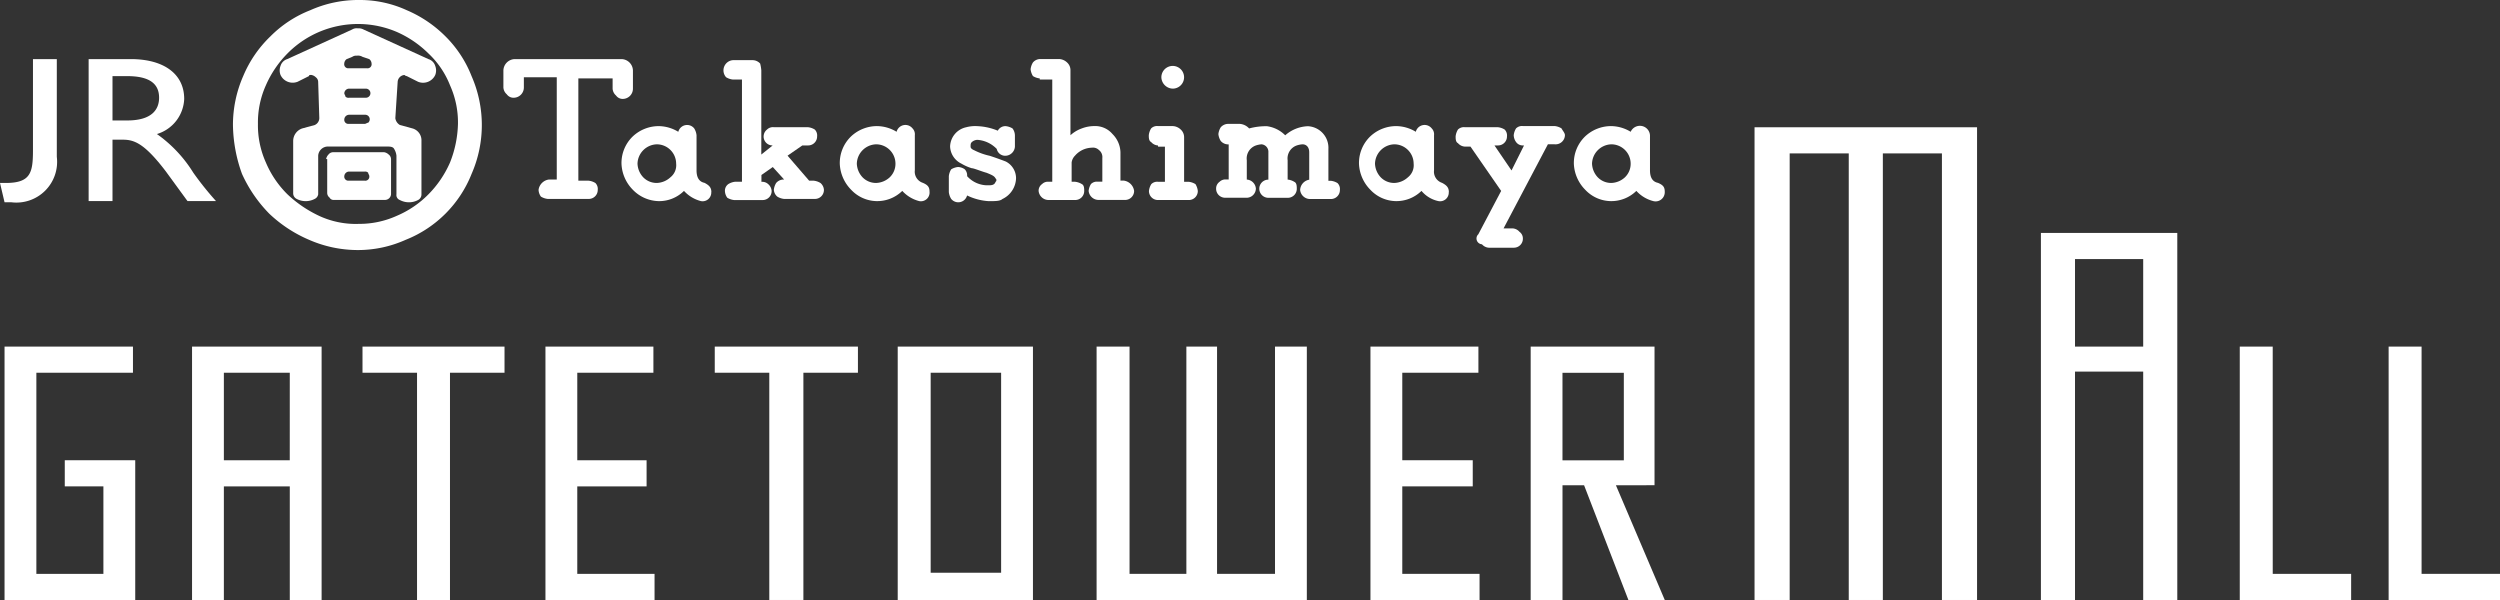 <svg id="logo_gtm" xmlns="http://www.w3.org/2000/svg" width="106.76" height="25.623" viewBox="0 0 106.76 25.623">
  <rect x="0" y="0" width="106.76" height="25.623" fill="#333333" stroke="none"/>
  <g id="グループ化_45" data-name="グループ化 45">
    <g id="グループ化_41" data-name="グループ化 41" transform="translate(0.194 5.435)">
      <path id="パス_183" data-name="パス 183" d="M179.6,20.5V36.174h1.456V26.42h2.912v9.754h1.456V20.5Zm1.456,4.853V21.616h2.912v3.737Z" transform="translate(-92.639 -15.987)" fill="#fff"/>
      <path id="パス_184" data-name="パス 184" d="M198.507,30.5H197.1V41.322h4.756V40.205h-3.348Z" transform="translate(-101.647 -21.134)" fill="#fff"/>
      <path id="パス_185" data-name="パス 185" d="M211.607,40.205V30.5H210.2V41.322h4.756V40.205Z" transform="translate(-108.39 -21.134)" fill="#fff"/>
      <path id="パス_186" data-name="パス 186" d="M154.4,11.2V31.387h1.5V12.316h2.523V31.387h1.456V12.316h2.523V31.387h1.5V11.2Z" transform="translate(-79.668 -11.2)" fill="#fff"/>
      <path id="パス_187" data-name="パス 187" d="M62.9,30.5v1.116h2.329v9.705h1.456V31.616h2.329V30.5Z" transform="translate(-32.571 -21.134)" fill="#fff"/>
      <path id="パス_188" data-name="パス 188" d="M139.989,36.42V30.5H134.7V41.322h1.359v-4.9h.922l1.893,4.9h1.553l-2.087-4.9Zm-3.931-4.8h2.62v3.737h-2.62Z" transform="translate(-69.528 -21.134)" fill="#fff"/>
      <path id="パス_189" data-name="パス 189" d="M79,30.5V41.322h5.775V30.5Zm1.407,9.705V31.616h3.009v8.541H80.407Z" transform="translate(-40.858 -21.134)" fill="#fff"/>
      <path id="パス_190" data-name="パス 190" d="M104.119,40.205h-2.475V30.5h-1.31v9.705H97.907V30.5H96.5V41.322h8.978V30.5h-1.359Z" transform="translate(-49.865 -21.134)" fill="#fff"/>
      <path id="パス_191" data-name="パス 191" d="M49.359,36.469h2.96V35.353h-2.96V31.616H52.61V30.5H48V41.322h4.659V40.205h-3.3Z" transform="translate(-24.901 -21.134)" fill="#fff"/>
      <path id="パス_192" data-name="パス 192" d="M121.959,36.469h3.009V35.353h-3.009V31.616h3.251V30.5H120.6V41.322h4.659V40.205h-3.3Z" transform="translate(-62.27 -21.134)" fill="#fff"/>
      <path id="パス_193" data-name="パス 193" d="M2.972,36.469h1.65v3.737H1.759V31.616H5.884V30.5H.4V41.322H5.981V35.353H2.972Z" transform="translate(-0.4 -21.134)" fill="#fff"/>
      <path id="パス_194" data-name="パス 194" d="M16.9,30.5V41.322h1.359V36.469h2.815v4.853h1.359V30.5Zm4.173,4.853H18.259V31.616h2.815Z" transform="translate(-8.893 -21.134)" fill="#fff"/>
      <path id="パス_195" data-name="パス 195" d="M31.9,30.5v1.116h2.329v9.705h1.407V31.616h2.329V30.5Z" transform="translate(-16.614 -21.134)" fill="#fff"/>
    </g>
    <g id="グループ化_44" data-name="グループ化 44">
      <g id="グループ化_42" data-name="グループ化 42" transform="translate(0 2.524)">
        <path id="パス_196" data-name="パス 196" d="M2.426,9.373A1.74,1.74,0,0,1,.485,11.314H.194L0,10.489H.243c1.068,0,1.165-.437,1.165-1.407V5.2H2.426Z" transform="translate(0 -5.2)" fill="#fff"/>
        <path id="パス_197" data-name="パス 197" d="M9.6,5.2c1.407,0,2.281.631,2.281,1.7a1.632,1.632,0,0,1-1.165,1.5,5.678,5.678,0,0,1,1.553,1.65,13.112,13.112,0,0,0,.971,1.213H12.022L11.1,10c-.922-1.213-1.359-1.359-1.844-1.359H8.819v2.62H7.8V5.2ZM8.819,7.82H9.45c1.068,0,1.359-.485,1.359-.971,0-.582-.388-.922-1.359-.922H8.819Z" transform="translate(-4.015 -5.2)" fill="#fff"/>
      </g>
      <g id="グループ化_43" data-name="グループ化 43" transform="translate(9.948)">
        <path id="パス_198" data-name="パス 198" d="M85.2,14.3a2.451,2.451,0,0,1-.922-.243h0a.388.388,0,0,1-.679.146.689.689,0,0,1-.1-.291v-.679a.689.689,0,0,1,.1-.291.69.69,0,0,1,.291-.1.52.52,0,0,1,.291.1.371.371,0,0,1,.1.243v.049h0a1.168,1.168,0,0,0,.922.388h0c.1,0,.243,0,.291-.146h0a.091.091,0,0,0,0-.146c-.049-.1-.146-.146-.388-.243-.194-.049-.534-.194-.631-.194a1.993,1.993,0,0,1-.437-.194.85.85,0,0,1-.485-.728.866.866,0,0,1,.679-.825,1.5,1.5,0,0,1,.485-.049,2.554,2.554,0,0,1,.873.194h0a.366.366,0,0,1,.34-.194.69.69,0,0,1,.291.1.52.52,0,0,1,.1.291v.485a.417.417,0,0,1-.388.388.369.369,0,0,1-.388-.291h0a1.271,1.271,0,0,0-.825-.388.371.371,0,0,0-.243.1h0c-.049.049-.049.1-.049.194s.146.146.146.146a2.759,2.759,0,0,0,.679.243c.437.146.679.243.679.243a.8.8,0,0,1,.437.728,1.014,1.014,0,0,1-.582.873C85.684,14.3,85.49,14.3,85.2,14.3Z" transform="translate(-52.928 -5.71)" fill="#fff"/>
        <path id="パス_199" data-name="パス 199" d="M129.071,15.707l.971-1.844h0l-1.31-1.893h-.243a.419.419,0,0,1-.291-.146c-.1-.049-.1-.194-.1-.291a.689.689,0,0,1,.1-.291.357.357,0,0,1,.291-.1H129.9a.689.689,0,0,1,.291.1.357.357,0,0,1,.1.291.383.383,0,0,1-.388.388h-.146l.728,1.068.534-1.068h-.049a.346.346,0,0,1-.291-.146.52.52,0,0,1-.1-.291.69.69,0,0,1,.1-.291.357.357,0,0,1,.291-.1h1.359a.69.69,0,0,1,.291.1c.049.1.146.194.146.291a.4.4,0,0,1-.437.388h-.291l-1.893,3.591h.388a.419.419,0,0,1,.291.146.346.346,0,0,1,.146.291.383.383,0,0,1-.388.388h-1.068a.419.419,0,0,1-.291-.146.248.248,0,0,1-.146-.437Z" transform="translate(-75.885 -5.71)" fill="#fff"/>
        <path id="パス_200" data-name="パス 200" d="M109.184,11a1.355,1.355,0,0,1,.776.388h0a1.541,1.541,0,0,1,.971-.388.922.922,0,0,1,.873.971v1.359h.1a.689.689,0,0,1,.291.1.357.357,0,0,1,.1.291.383.383,0,0,1-.388.388h-.873a.428.428,0,0,1-.437-.388.466.466,0,0,1,.388-.437V12.113c0-.194-.1-.34-.291-.34a.987.987,0,0,0-.243.049.589.589,0,0,0-.388.631v.825h0a.69.69,0,0,1,.291.1c.1.049.1.194.1.291a.383.383,0,0,1-.388.388h-.825a.388.388,0,1,1,0-.776h0V12.113a.321.321,0,0,0-.291-.34.987.987,0,0,0-.243.049.589.589,0,0,0-.388.631v.825h0a.417.417,0,0,1,.388.388.4.4,0,0,1-.437.388h-.873a.383.383,0,0,1-.388-.388.346.346,0,0,1,.146-.291.357.357,0,0,1,.291-.1h.1v-1.5h-.049a.419.419,0,0,1-.291-.146.69.69,0,0,1-.1-.291.69.69,0,0,1,.1-.291.419.419,0,0,1,.291-.146h.534a.6.6,0,0,1,.388.194h0A2.75,2.75,0,0,1,109.184,11Z" transform="translate(-65.024 -5.61)" fill="#fff"/>
        <path id="パス_201" data-name="パス 201" d="M102.2,6.285a.485.485,0,1,1,.485.485.5.5,0,0,1-.485-.485Z" transform="translate(-62.553 -2.985)" fill="#fff"/>
        <path id="パス_202" data-name="パス 202" d="M101.488,11.922a.419.419,0,0,1-.291-.146c-.1-.049-.1-.194-.1-.291a.69.69,0,0,1,.1-.291.357.357,0,0,1,.291-.1h.631a.524.524,0,0,1,.34.146.441.441,0,0,1,.146.34v1.893h.194a.69.69,0,0,1,.291.1.69.69,0,0,1,.1.291.383.383,0,0,1-.388.388h-1.31a.383.383,0,0,1-.388-.388.69.69,0,0,1,.1-.291.357.357,0,0,1,.291-.1h.291v-1.5h-.291Z" transform="translate(-61.987 -5.71)" fill="#fff"/>
        <path id="パス_203" data-name="パス 203" d="M91.088,6.025a.69.69,0,0,1-.291-.1.69.69,0,0,1-.1-.291.69.69,0,0,1,.1-.291.419.419,0,0,1,.291-.146h.825a.524.524,0,0,1,.34.146.441.441,0,0,1,.146.34h0V8.451h0a1.42,1.42,0,0,1,.485-.291,1.5,1.5,0,0,1,.534-.1.966.966,0,0,1,.776.34,1.145,1.145,0,0,1,.34.776h0v1.213h.146a.515.515,0,0,1,.437.437.383.383,0,0,1-.388.388H93.612a.428.428,0,0,1-.437-.388.69.69,0,0,1,.1-.291.357.357,0,0,1,.291-.1h.194V9.422a.378.378,0,0,0-.146-.34.357.357,0,0,0-.291-.1,1.058,1.058,0,0,0-.291.049.987.987,0,0,0-.437.291.508.508,0,0,0-.146.291v.825h.146a.689.689,0,0,1,.291.1c.1.049.1.194.1.291a.383.383,0,0,1-.388.388H91.476a.428.428,0,0,1-.437-.388.346.346,0,0,1,.146-.291.357.357,0,0,1,.291-.1h.146V6.073h-.534Z" transform="translate(-56.634 -2.676)" fill="#fff"/>
        <path id="パス_204" data-name="パス 204" d="M65.735,8.939a.38.38,0,0,1-.243-.679.357.357,0,0,1,.291-.1H67.24a.69.69,0,0,1,.291.1.357.357,0,0,1,.1.291.383.383,0,0,1-.388.388H67l-.631.437h0l.922,1.068h.194a.69.69,0,0,1,.291.1.419.419,0,0,1,.146.291.383.383,0,0,1-.388.388H66.22a.69.69,0,0,1-.291-.1.419.419,0,0,1-.146-.291.69.69,0,0,1,.1-.291.419.419,0,0,1,.291-.146h.049l-.485-.534h0l-.485.34h0v.291H65.3a.371.371,0,0,1,.243.1.419.419,0,0,1,.146.291.383.383,0,0,1-.388.388H64.085a.69.69,0,0,1-.291-.1.52.52,0,0,1-.1-.291.346.346,0,0,1,.146-.291.69.69,0,0,1,.291-.1h.291V6.125h-.388a.69.69,0,0,1-.291-.1.438.438,0,0,1,.291-.728h.825a.441.441,0,0,1,.34.146,1.715,1.715,0,0,1,.049.291h0V9.328l.485-.388Z" transform="translate(-42.685 -2.728)" fill="#fff"/>
        <path id="パス_205" data-name="パス 205" d="M57.029,12.649a.828.828,0,0,0-.825-.825.85.85,0,0,0-.825.825.9.9,0,0,0,.243.582.8.8,0,0,0,.582.243.9.9,0,0,0,.582-.243A.653.653,0,0,0,57.029,12.649Zm1.5,1.213a.371.371,0,0,1-.437.388,1.464,1.464,0,0,1-.728-.437h0a1.5,1.5,0,0,1-1.068.437,1.58,1.58,0,0,1-1.116-.485,1.672,1.672,0,0,1-.485-1.116,1.577,1.577,0,0,1,.485-1.165,1.619,1.619,0,0,1,1.116-.437,1.636,1.636,0,0,1,.825.243h0a.388.388,0,0,1,.679-.146.689.689,0,0,1,.1.291v1.5c0,.291.1.485.34.534h0C58.436,13.571,58.533,13.669,58.533,13.863Z" transform="translate(-38.103 -5.661)" fill="#fff"/>
        <path id="パス_206" data-name="パス 206" d="M76.278,12.649a.828.828,0,0,0-.825-.825.85.85,0,0,0-.825.825.9.9,0,0,0,.243.582.8.8,0,0,0,.582.243.9.9,0,0,0,.582-.243A.8.8,0,0,0,76.278,12.649Zm1.456,1.213a.371.371,0,0,1-.437.388,1.464,1.464,0,0,1-.728-.437h0a1.525,1.525,0,0,1-2.184-.049,1.672,1.672,0,0,1-.485-1.116,1.577,1.577,0,0,1,.485-1.165,1.619,1.619,0,0,1,1.116-.437,1.636,1.636,0,0,1,.825.243h0a.388.388,0,0,1,.679-.146.357.357,0,0,1,.1.291v1.5a.5.5,0,0,0,.34.534h0C77.685,13.571,77.733,13.669,77.733,13.863Z" transform="translate(-47.986 -5.661)" fill="#fff"/>
        <path id="パス_207" data-name="パス 207" d="M121.929,12.649a.828.828,0,0,0-.825-.825.85.85,0,0,0-.825.825.9.9,0,0,0,.243.582.8.8,0,0,0,.582.243.9.9,0,0,0,.582-.243.653.653,0,0,0,.243-.582Zm1.5,1.213a.371.371,0,0,1-.437.388,1.287,1.287,0,0,1-.728-.437h0a1.525,1.525,0,0,1-2.184-.049,1.672,1.672,0,0,1-.485-1.116,1.577,1.577,0,0,1,.485-1.165,1.619,1.619,0,0,1,1.116-.437,1.636,1.636,0,0,1,.825.243h0a.388.388,0,0,1,.679-.146.357.357,0,0,1,.1.291v1.5a.5.5,0,0,0,.34.534h0C123.336,13.571,123.433,13.669,123.433,13.863Z" transform="translate(-71.509 -5.661)" fill="#fff"/>
        <path id="パス_208" data-name="パス 208" d="M140.926,12.689a.828.828,0,0,0-.825-.825.85.85,0,0,0-.825.825.9.9,0,0,0,.243.582.8.8,0,0,0,.582.243.9.9,0,0,0,.582-.243A.8.8,0,0,0,140.926,12.689Zm1.456,1.213a.391.391,0,0,1-.485.388,1.463,1.463,0,0,1-.728-.437h0a1.525,1.525,0,0,1-2.184-.049,1.672,1.672,0,0,1-.485-1.116,1.577,1.577,0,0,1,.485-1.165,1.619,1.619,0,0,1,1.116-.437,1.636,1.636,0,0,1,.825.243h0a.432.432,0,0,1,.825.146v1.5c0,.291.1.485.34.534h0C142.333,13.611,142.382,13.708,142.382,13.9Z" transform="translate(-81.238 -5.701)" fill="#fff"/>
        <path id="パス_209" data-name="パス 209" d="M47.5,6.025h0v4.367h.437a.69.69,0,0,1,.291.1.357.357,0,0,1,.1.291.383.383,0,0,1-.388.388H46.192a.69.69,0,0,1-.291-.1.52.52,0,0,1-.1-.291.515.515,0,0,1,.437-.437h.34V5.976H45.173v.437a.437.437,0,0,1-.437.437.346.346,0,0,1-.291-.146.419.419,0,0,1-.146-.291V5.685a.5.5,0,0,1,.485-.485h4.562a.5.5,0,0,1,.485.485v.776A.437.437,0,0,1,49.4,6.9a.346.346,0,0,1-.291-.146.419.419,0,0,1-.146-.291V6.025Z" transform="translate(-32.75 -2.676)" fill="#fff"/>
        <path id="パス_210" data-name="パス 210" d="M30.35,14.613a.172.172,0,0,0,.194-.194c0-.049-.049-.1-.049-.146a.178.178,0,0,0-.146-.049h-.679a.209.209,0,0,0-.194.194.172.172,0,0,0,.194.194Zm-1.65-.922a.368.368,0,0,1,.1-.194.252.252,0,0,1,.194-.1h2.184a.368.368,0,0,1,.194.1.252.252,0,0,1,.1.194v1.5a.26.26,0,0,1-.243.243H29.04a.194.194,0,0,1-.194-.1.252.252,0,0,1-.1-.194V13.691Z" transform="translate(-24.721 -6.897)" fill="#fff"/>
        <path id="パス_211" data-name="パス 211" d="M25.838,9.56a3.869,3.869,0,0,0,1.65-.34A4.218,4.218,0,0,0,28.847,8.3a4.482,4.482,0,0,0,.922-1.359,4.769,4.769,0,0,0,.34-1.65,3.869,3.869,0,0,0-.34-1.65,3.754,3.754,0,0,0-.922-1.359,4.481,4.481,0,0,0-1.359-.922,4.229,4.229,0,0,0-4.659.922,4.481,4.481,0,0,0-.922,1.359,3.869,3.869,0,0,0-.34,1.65,3.869,3.869,0,0,0,.34,1.65A4.218,4.218,0,0,0,22.829,8.3a5.17,5.17,0,0,0,1.359.922,3.724,3.724,0,0,0,1.65.34ZM20.5,5.338a5.192,5.192,0,0,1,.437-2.087,5.058,5.058,0,0,1,1.165-1.7A4.923,4.923,0,0,1,23.8.437,5.025,5.025,0,0,1,25.887,0a4.8,4.8,0,0,1,2.038.437,5.225,5.225,0,0,1,1.65,1.116,4.923,4.923,0,0,1,1.116,1.7,5.2,5.2,0,0,1,0,4.173,5.016,5.016,0,0,1-2.815,2.815,4.967,4.967,0,0,1-2.038.437,5.192,5.192,0,0,1-2.087-.437,5.731,5.731,0,0,1-1.7-1.116,5.877,5.877,0,0,1-1.165-1.7A6.338,6.338,0,0,1,20.5,5.338Z" transform="translate(-20.5 0)" fill="#fff"/>
        <path id="パス_212" data-name="パス 212" d="M26.117,9.775h0a.825.825,0,0,1-.776,0h0a.267.267,0,0,1-.146-.243V7.3a.568.568,0,0,1,.388-.534l.534-.146a.328.328,0,0,0,.194-.291l-.049-1.553a.252.252,0,0,0-.1-.194.368.368,0,0,0-.194-.1c-.049,0-.1,0-.1.049l-.485.243a.572.572,0,0,1-.728-.291.534.534,0,0,1,0-.388.437.437,0,0,1,.291-.291l2.766-1.262a.363.363,0,0,1,.243-.049.437.437,0,0,1,.243.049L30.97,3.806a.437.437,0,0,1,.291.291.534.534,0,0,1,0,.388.572.572,0,0,1-.728.291l-.485-.243a.169.169,0,0,1-.1-.049.313.313,0,0,0-.291.291l-.1,1.553a.4.4,0,0,0,.194.291l.534.146a.526.526,0,0,1,.388.534V9.581a.267.267,0,0,1-.146.243h0a.825.825,0,0,1-.776,0h0a.224.224,0,0,1-.146-.243V7.931a.69.69,0,0,0-.1-.291c-.049-.1-.194-.1-.291-.1H26.651a.417.417,0,0,0-.388.388v1.65A.26.26,0,0,1,26.117,9.775Zm2.038-6.066a.363.363,0,0,0-.243-.049.291.291,0,0,0-.194.049l-.243.1a.252.252,0,0,0-.1.194.172.172,0,0,0,.194.194h.776A.172.172,0,0,0,28.543,4a.252.252,0,0,0-.1-.194ZM28.3,5.456a.194.194,0,1,0,0-.388h-.728a.209.209,0,0,0-.194.194c0,.049.049.1.049.146a.178.178,0,0,0,.146.049Zm-.049,1.116c.049,0,.1-.049.146-.049a.194.194,0,0,0-.146-.34h-.679a.209.209,0,0,0-.194.194.172.172,0,0,0,.194.194Z" transform="translate(-22.623 -1.282)" fill="#fff"/>
      </g>
    </g>
  </g>
</svg>
